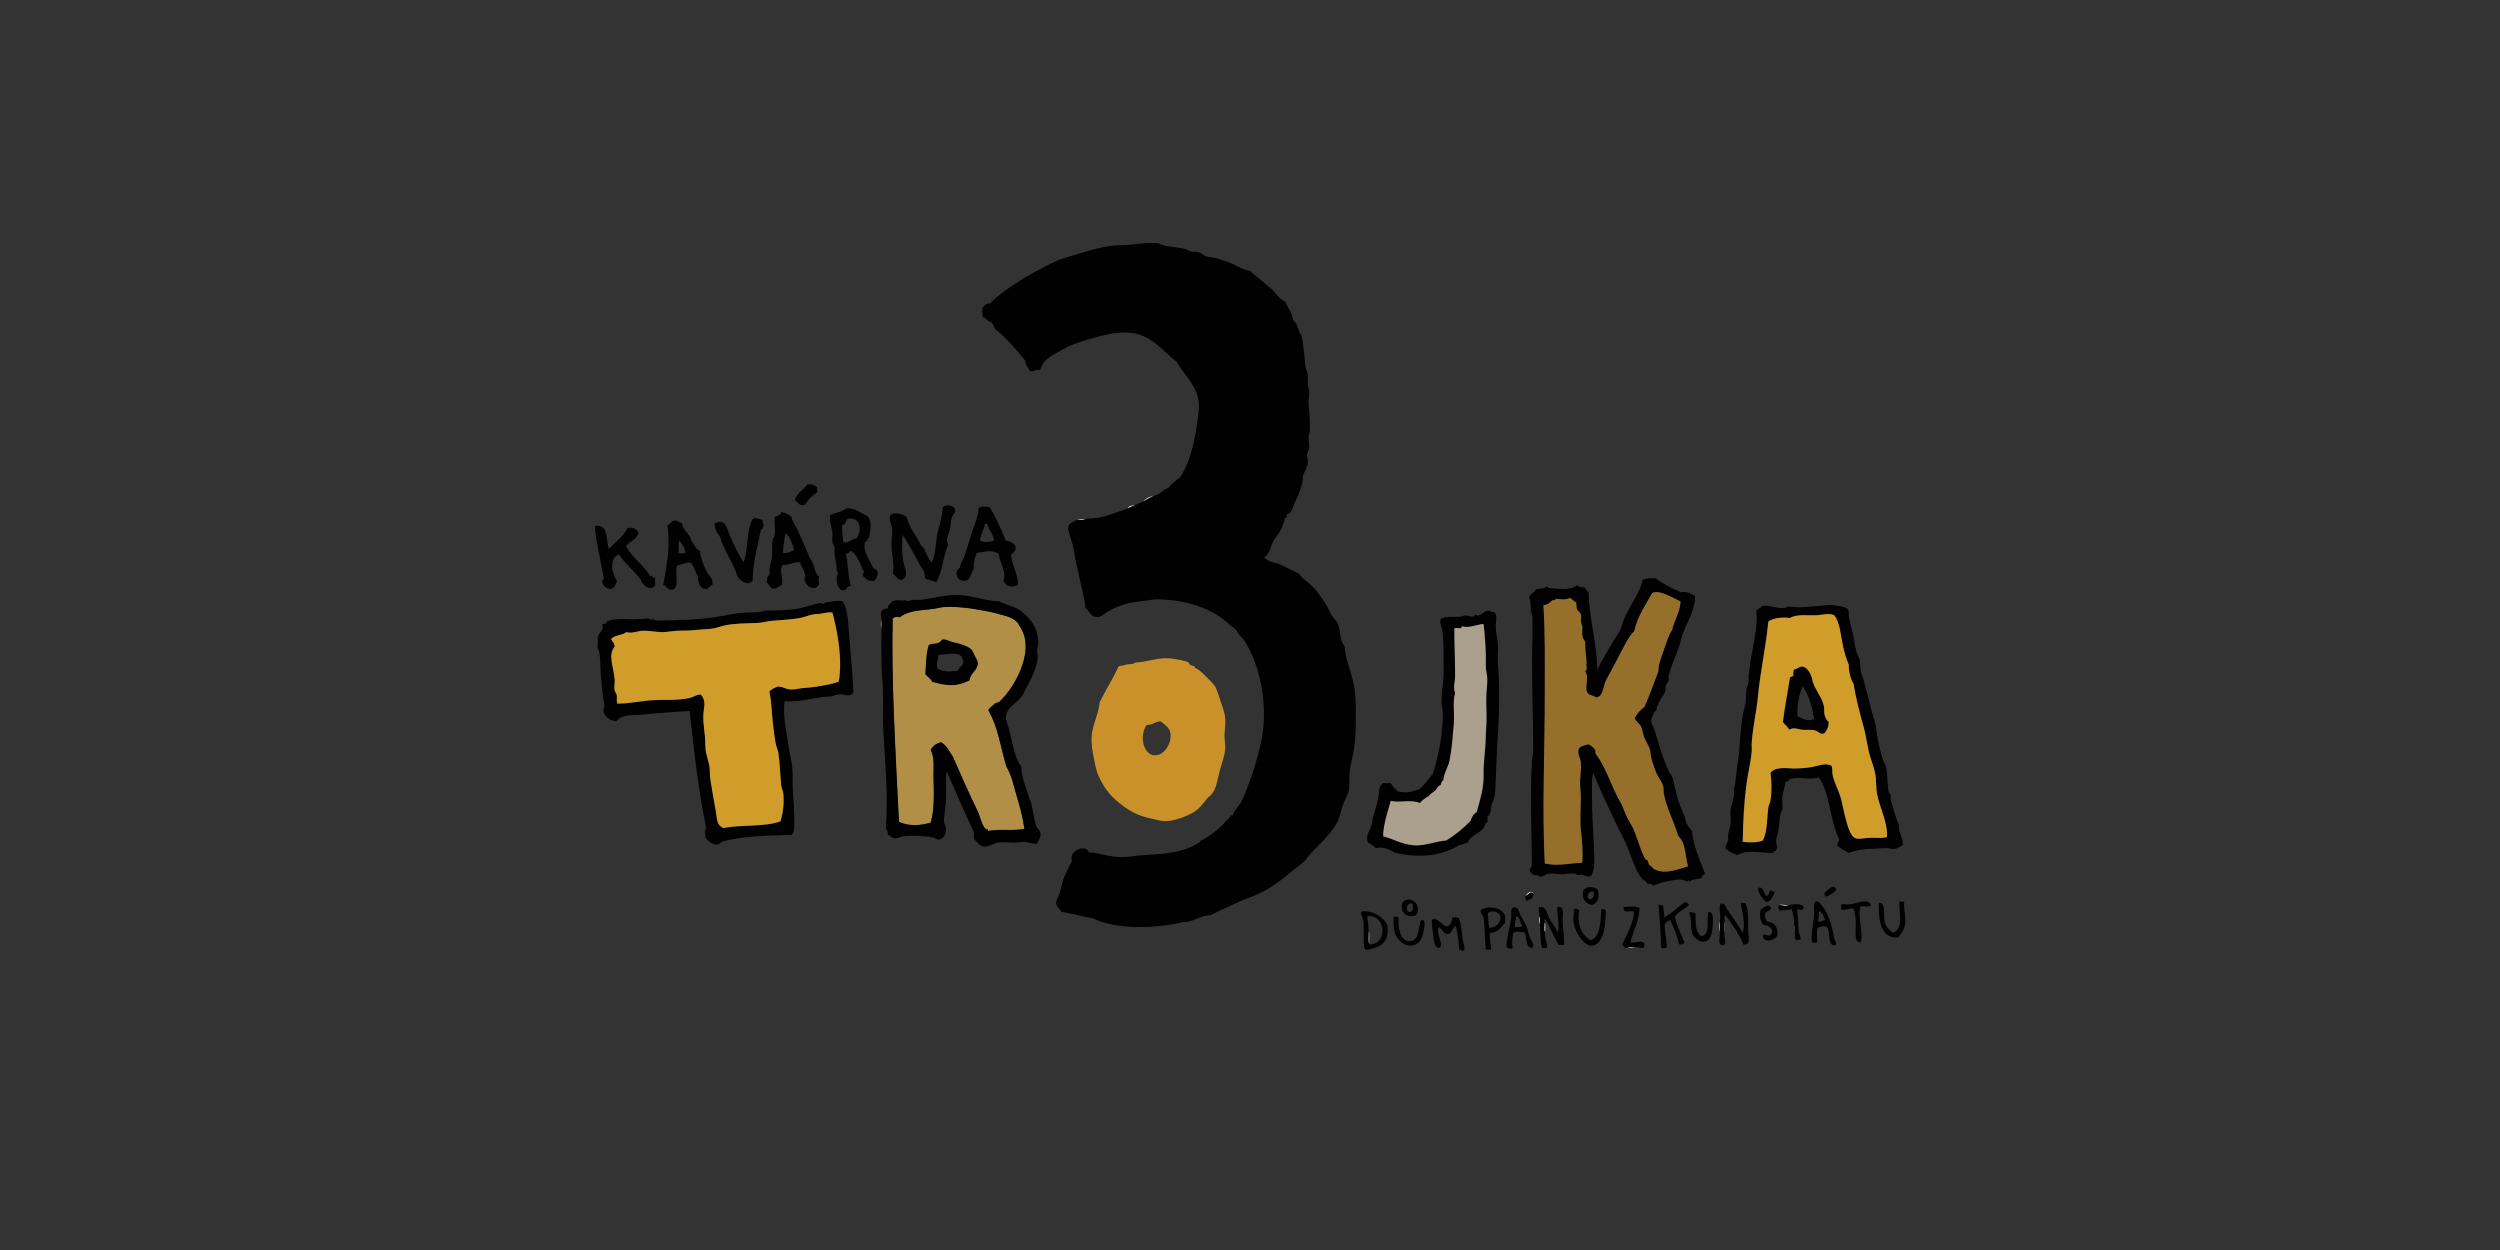 <?xml version="1.0" encoding="UTF-8"?>
<svg id="Layer_1" data-name="Layer 1" xmlns="http://www.w3.org/2000/svg" viewBox="0 0 200 100">
  <rect x="0" y="0" width="200" height="100" fill="#333333" stroke="none"/>
  <defs>
    <style>
      .cls-1 {
        fill: none;
      }

      .cls-2, .cls-3 {
        fill: #010101;
      }

      .cls-4 {
        fill: #d19d2a;
      }

      .cls-4, .cls-5, .cls-6, .cls-3, .cls-7, .cls-8, .cls-9, .cls-10, .cls-11, .cls-12 {
        fill-rule: evenodd;
      }

      .cls-5 {
        fill: #a4a4a5;
      }

      .cls-6 {
        fill: #ab9f8d;
      }

      .cls-7 {
        fill: #ca912b;
      }

      .cls-8 {
        fill: #96702a;
      }

      .cls-9 {
        fill: #b28f47;
      }

      .cls-10 {
        fill: #d3d3d3;
      }

      .cls-11 {
        fill: #f2f2f2;
      }

      .cls-12 {
        fill: #4b4b4b;
      }
    </style>
  </defs>
  <path class="cls-11" d="M91.48,40.14c.18-.29.52-.4.89-.5-.3.16-.63.3-.89.5Z"/>
  <path class="cls-11" d="M90.2,40.69c.1-.2.33-.26.61-.28-.21.08-.4.19-.61.28Z"/>
  <path class="cls-11" d="M86.16,41.58c.18-.17.51.07.67-.06-.14.17-.47.04-.67.06Z"/>
  <path class="cls-11" d="M122.07,71.67c.07-.21.53-.55.61-.11-.19-.39-.4.03-.61.11Z"/>
  <path class="cls-3" d="M122.68,71.56c-.05.3-.27.43-.55.5-.08-.08-.18-.27-.06-.39.21-.08.42-.5.61-.11Z"/>
  <path class="cls-3" d="M113.26,73.23c-.75.26-1.33-.29-1.05-1.05.66-.67,1.65.32,1.05,1.05ZM112.65,72.95h.22c.17-.08.23-.47.11-.67-.45-.12-.53.48-.33.67Z"/>
  <path class="cls-3" d="M146.85,75.61c-.71.18-.37-1.13-.72-1.5-.31-.04-.5.05-.72.11-.11.33,0,.92-.06,1.16-.16.06-.23.06-.39,0-.11-.67.11-1.45.17-2.22.03-.35-.1-.76.11-1.05.09,0,.21-.03.22.06.06,0,.1.01.11.06.66.67.97,1.69,1.16,2.83,0,.21.29.33.11.55h0ZM145.52,72.89c.04.34-.07.52-.06.83.29.07.33-.12.55-.11-.1-.3-.2-.61-.5-.72h0Z"/>
  <path class="cls-5" d="M142.36,72.4c.16-.12.48.07.78,0-.27.15-.48.05-.78,0Z"/>
  <path class="cls-3" d="M111.49,73.34c.15,0,.32-.02.39.06-.03.78.09,1.8.78,1.88.85.1.79-.89,1-1.66.41-.09.31.32.28.61-.08.73-.41,1.59-1.39,1.39-.29-.06-.73-.46-.89-.78-.19-.39-.17-1.15-.17-1.5Z"/>
  <path class="cls-3" d="M92.36,39.64c.49-.08.66-.48,1.11-.61.26-.29.52-.59.89-.78.8-1.15,1.19-2.75,1.44-4.6.06-.43.14-.93.11-1.33-.1-1.51-1.21-2.3-1.77-3.38-1.11-.81-2.02-2.23-3.88-2.33-1.15-.06-2.2.26-3.21.55-.79.23-1.36.42-2,.78-.5.28-1.2.62-1.55,1.05-.15.19-.17.46-.33.61-.39-.06-.46.19-.78.06-.16-.25-.35-.47-.39-.83-.73-.93-1.52-1.81-2.44-2.55,0-.24-.18-.3-.22-.5-.35-.02-.38-.36-.72-.39-.02-.33-.04-.5-.06-.72.19-.14.24-.42.61-.39,1.32-1.26,3.12-2.3,4.93-3.21.69-.35,1.42-.55,2.38-.83.89-.26,1.69-.51,2.77-.61.39-.04.82,0,1.22-.06.79-.09,1.44-.18,2.22-.11.62.33,1.3.27,2.05.44.19.04.37.18.55.22.21.05.4,0,.61.06.22.07.39.26.61.33.2.06.41.06.61.11.46.12,1,.26,1.5.5.35.17.85.47,1.39.55.44.45.98.79,1.44,1.22.53.36.79.98,1.39,1.27.18.51.54.82.61,1.44.41.3.37.93.67,1.22.13.69.21,1.3.28,2.16,0,.13.02.32.06.44.06.23.14.34.17.67.02.21-.02.45,0,.67.02.22.1.45.11.67.01.28-.08.55-.06.83.05.56.13,1.37.11,2.11,0,.22-.1.44-.11.67-.01.27.08.53.06.78-.02.17-.15.33-.17.5-.03.24.09.49.06.72-.05.33-.26.68-.39,1-.03.77-.27,1.35-.55,1.94-.17.35-.28.73-.44,1-.06.1-.2.08-.28.17-.09.11.05.34-.17.28-.07.37-.22.72-.39,1.05-.16.3-.41.55-.55.83-.22.43-.27,1.01-.72,1.27.29.4.82.4,1.22.55.21.08.51.25.78.39.26.13.57.24.78.39.1.07.16.24.28.33.44.37.89.67,1.22,1.16.23.34.5.68.72,1.05.14.24.23.52.39.78.15.24.4.42.5.67.23.57.13,1.3.55,1.83.08,1.37.72,2.28.83,3.77.08,1.07.07,2.47,0,3.71-.05.87-.34,1.72-.44,2.55-.06.5.03,1-.06,1.44-.07.39-.36.85-.5,1.27-.16.48-.25.97-.44,1.33-.69,1.26-1.91,2.09-2.61,3.1-.56.43-1.09.88-1.66,1.33-.54.42-1.14.85-1.77,1.16-.67.34-1.41.55-2.11.89-.66.31-1.34.61-2,.94-.54-.02-1.07.34-1.72.5-.15.04-.31.01-.5.06-2.14.49-5.24.64-7.21-.33-.88-.12-1.61-.38-2.49-.5-.07-.24-.34-.35-.39-.61-.06-.33.17-.6.28-.94.13-.43.18-.89.39-1.33.21-.45.37-.85.55-1.11.02-.2-.05-.49.06-.61.21-.39,1.07-.76,1.33-.17.94.08,1.72.4,2.61.39.51,0,1.15-.13,1.88-.17.7-.03,1.29-.07,1.94-.17,1.02-.15,1.61-.37,2.38-.83.09-.05.08-.13.17-.17.5-.22.95-.59,1.39-.94.22-.18.3-.27.5-.5.12-.15.23-.22.39-.39.02-.02.04-.15.06-.17.03-.02.15.03.17,0,.03-.03.07-.21.11-.28.12-.19.37-.45.5-.67.19-.34.39-.78.55-1.22.4-1.03.75-2.14,1.05-3.38.74-3,.02-6.43-1.27-8.43-.11-.17-.25-.27-.39-.44-.13-.15-.2-.36-.33-.5-.08-.08-.23-.13-.33-.22-.46-.42-.95-.84-1.61-1.16-.94-.47-2.04-.83-3.44-.94-.55-.04-.89-.08-1.39,0-.54.09-1.37.15-2,.33-.57.16-.91.3-1.44.61-.28.16-.53.44-.83.44-.56,0-.57-.45-.94-.72-.16-1.19-.53-2.49-.78-3.71-.09-.43-.15-.95-.28-1.44-.11-.45-.41-1.1-.33-1.39.08-.29.54-.39.72-.55.19-.02.53.12.67-.06,1.41,0,2.32-.49,3.38-.83.21-.09.4-.19.61-.28.24-.08.41-.22.67-.28.26-.2.59-.33.89-.5h0Z"/>
  <path class="cls-3" d="M65.37,39.42s-.04,0-.06,0c-.36.25-.67.56-.89.94-.48.2-.55-.19-.83-.33.16-.6.68-.84,1-1.27.39-.06.59.07.78.22v.44Z"/>
  <path class="cls-1" d="M62.82,42.63c-.05.6-.19,1.09-.17,1.61.41.04.6-.14.89-.22-.18-.53-.32-1.09-.72-1.39Z"/>
  <path class="cls-1" d="M67.81,41.52c-.16.16-.17.45-.44.5,0,.51.04.96.11,1.39.49.03.63-.3,1.05-.33.43-.57.38-1.76-.72-1.55Z"/>
  <path class="cls-1" d="M78.78,41.91c0,.37-.36.81-.39,1.33.29.17.8.15,1.11,0-.05-.54-.39-.79-.5-1.27-.07-.02-.11-.08-.22-.06h0Z"/>
  <path class="cls-2" d="M80.89,44.35c.74-.48.25-1.02-.44-1.11-.35-.94-.86-1.97-1.27-2.66-.3-.05-.67-.11-.89.06-.06.71-.24,1.12-.44,1.66-.25.7-.41,1.38-.67,2.11-.12.34-.32.62-.39,1-.54.38-.2,1.11.39,1.05.53-.05.44-.61.72-.94-.03-.61.08-.8.22-1.27.63-.11,1.29-.3,1.77.06.09.75.65,1.42.39,2.16.17.46.77.62,1.16.28-.02-.96-.49-1.47-.55-2.38h0ZM78.4,43.24c.03-.52.38-.96.39-1.33.12-.02.15.04.22.06.11.48.45.74.5,1.27-.3.15-.82.17-1.11,0h0Z"/>
  <path class="cls-2" d="M65.54,46.12c-.34-.24-.35-.67-.5-1.05-.07-.18-.2-.32-.28-.5-.32-.72-.62-1.46-.94-2.16-.16-.35-.43-.66-.5-1.05-.22-.19-.46-.35-.83-.39-.02.28-.34.25-.5.39-.09.52.1,1.09-.06,1.61-.03.09-.09.05-.11.17-.09.49-.03.93-.06,1.39-.02.26-.11.51-.17.78-.05.25,0,.52-.06.72,0,0-.1.03-.11.06-.09.2-.02.39-.11.5.25.14.24.45.55.5.26.04.41-.18.67-.28.2-.62-.25-1.13.06-1.61.52.05.71-.25,1.44-.22-.04.25.38.64.39,1.11,0,.08-.08.19-.06.28.15.62.84.95,1.16.39.02-.3-.08-.37,0-.61h0ZM62.65,44.24c-.02-.52.12-1.01.17-1.61.4.3.55.86.72,1.39-.29.08-.48.26-.89.22Z"/>
  <path class="cls-2" d="M69.86,45.46c-.24-.67-.83-1.21-.67-2.11.21-.01.16-.28.33-.33.07-.61.31-1.23-.11-1.72-.57-.26-1.07-.73-1.72-.61-.32.27-.86.32-1.27.5-.09.4.09.85.17,1.39.03.23-.04.51,0,.78.02.16.14.28.17.44.03.18-.03.36,0,.55.07.46.19.89.17,1.22,0,.13.11.19.11.28,0,.12-.1.21-.11.33-.03.45.14,1.03.5,1.05.25.02.28-.18.39-.28.1-.09.29-.01.22-.17-.21-.73-.19-1.88-.39-2.49.29.07.24-.2.44-.22.55.37.72,1.13,1.05,1.72-.08.05-.12.14-.11.28.24.2.38.5.94.39.24-.31.45-.87-.11-1h0ZM68.53,43.07c-.42.04-.56.36-1.05.33-.07-.43-.12-.88-.11-1.39.27-.04.29-.34.44-.5,1.1-.21,1.15.98.72,1.55Z"/>
  <path class="cls-3" d="M48.69,43.91c.53-.52,1.15-.95,1.5-1.66.36-.1.79.05.89.39-.15.53-.71.66-1,1.05.5.94,1.39,1.5,1.94,2.38.2-.01.2.17.39.17v.61c-.43.46-1.03-.02-1.16-.5-.53-.7-1.24-1.23-1.72-2-.86.33-.56,1.52-.17,2.16-.12.22-.19.57-.5.61-.26.03-.69-.26-.67-.61,0-.15.11-.14.11-.22,0-.19-.11-.59-.17-.94-.15-.92-.52-2.37-.55-3.27,1.08-.19.9,1,1.11,1.83h0Z"/>
  <path class="cls-3" d="M60.22,46.46c-.43.44-.97.03-1.22-.33-.34-1.18-1.05-1.98-1.39-3.16-.2-.32-.44-.59-.44-1.11.8-.35.9.15,1.16.83.25.65.82,1.84,1.16,2.27.39-1.03.2-2.44.72-3.44.24-.16.55.02.78.06,0,.17.18.44.06.55-.09.04.01.27-.17.22-.28,1.42-.63,2.45-.67,4.1h0Z"/>
  <path class="cls-3" d="M135.6,47.67c.05,1-.59,2.02-.94,2.94-.15.4-.24.86-.39,1.27-.28.79-.57,1.34-.78,2.22-.03.11.03.25,0,.33-.04.14-.18.24-.22.39-.05.18,0,.34-.06.5-.17.45-.66.92-.72,1.55-.16.04-.19.22-.28.39-.03.07-.14.3-.11.5.02.13.17.33.22.5.32.99.72,2.55,1.27,3.6.04.08.14.15.17.22.24.7.3,1.45.55,2.11.14.36.31.81.5,1.22.01.03-.02.15,0,.17.14.12.02.03.11.28.03.09.14.11.11.22.13.11.19.29.33.39.14,1.36.64,2.35,1.05,3.44-.12.09-.28.13-.28.33-.3.05-.37.08-.78.17-.05,0-.14.11-.17.11-.07,0-.02-.1-.06-.11-.06-.02-.04.11-.06.11-.22,0-.41-.17-.67-.17-.18,0-.52.07-.78.11-.53.08-.92.21-1.39.39-.04-.2-.32-.11-.44-.17-.05-.02-.07-.14-.11-.17-.18-.13-.25-.14-.44-.39-.04-.05-.06-.1-.11-.17-.35-.51-.64-1.49-.94-2.22-.27-.66-.64-1.3-.94-1.94-.64-1.37-1.3-2.72-1.77-3.94-.12.29-.11.59-.11.94-.01,1.04.01,2.57.11,3.99.03.47.03.97.06,1.44.02.39.02.66,0,1.11-.01.26-.12.43-.22.72-.27.17-.46,0-.72-.06-.13-.02-.24.03-.39,0-.09-.02-.13-.1-.22-.11-.33-.03-.67.06-1.05.06s-.84-.14-1.22,0c-.2.14-.24.14-.44.22-.05-.15-.22.13-.17-.17-.33.12-.56-.08-.72-.28-.02-.24.13-.31.17-.5-.01-2.75-.16-5.45,0-8.26.02-.29.11-.66.11-1.05-.02-2.91-.16-5.99-.06-8.92.02-.53-.03-1.13,0-1.72-.26-.33-.04-1.24-.28-1.44.07-.33.44-.38.55-.67.26-.02.32-.06.67-.11.09-.01.16-.11.22-.11.06,0,.14.11.17.11.08.01.51.05.67.06.6.03,1.12.06,1.55-.28.24.12.23.17.61.17.09.15.19.29.33.39.02,2.06.74,4.37.67,6.21.61-1.15,1.27-2.24,1.94-3.33.27-1.36,1.49-2.67,1.72-3.88.46-.13.66-.15,1.05-.11.58.46,1.28.79,2,1.11.45-.09.75.07,1.11.28h0ZM127.62,59.98c.08.17-.02.21.06.33.88,1.13,1.28,2.75,2.05,3.99.24.58.45,1.17.78,1.66.44.73.66,1.9,1.11,2.72.04.07.14.06.22.17.07.1.05.25.11.33.03.05.13.07.17.11.18.2.12.18.33.28.82.38,1.84-.05,2.61-.28-.21-.63-.18-1.32-.44-1.94-.09-.22-.32-.39-.39-.61-.33-1.08-.91-2.13-1.11-3.27-.03-.19,0-.42-.06-.61-.1-.36-.39-.66-.55-1.05-.11-.28-.24-.64-.33-.94-.11-.36-.11-.74-.22-1.05-.09-.25-.28-.49-.39-.78-.12-.32-.16-.71-.28-.94-.11-.21-.44-.4-.5-.67.19-.37.46-.65.78-.89.41-.9.74-1.88,1.11-2.83,0-.57.24-1.14.44-1.72.2-.56.35-1.16.67-1.61.19-.91.6-1.3.67-2.27-.6-.27-1.71-.98-2.27-.67-.54.96-1.15,1.84-1.44,3.05-.24.24-.46.58-.67.94-.18.32-.36.7-.55,1.05-.18.34-.37.7-.55,1.05-.19.36-.44.73-.55,1.05-.19.52-.18,1.11-.72,1.22-.15-.14-.42-.17-.61-.28-.44-.43.12-1.27-.28-1.83.19-.1.11-.32.11-.44.02-.64-.12-1.24-.11-1.94-.35-.37-.2-.85-.22-1.16,0-.14-.09-.27-.11-.44-.03-.2.05-.42,0-.55-.07-.21-.24-.26-.33-.44-.06-.26,0-.29-.06-.55-.22-.06-.29-.27-.5-.33-.54.2-.71.06-1.11.06-.07.06-.1.16-.28.11-.19.16-.29.36-.72.39.15,2.26.1,4.58.11,6.87.01,5.07-.23,9.35,0,13.8,1.09.23,1.78,0,2.99-.06.08-.82-.01-1.71-.11-2.66-.09-.86.01-1.74,0-2.61,0-.45-.08-.88-.06-1.33.02-.49.11-.97.06-1.44-.03-.29-.3-.76-.17-1.05.1-.24.49-.32.83-.39.19.12.38.25.5.44h0Z"/>
  <path class="cls-3" d="M151.89,66.02c.03.74.37.89.33,1.61-.22.06-.38.24-.61.28-.24.04-.49-.06-.72-.06-.41,0-.9.06-1.16.06-.48-.02-1.31.11-1.83.33-.32-.2-.67-.36-.94-.61.05-.17.15-.3.17-.5-.74-1.44-.72-3.64-1.61-4.93-.75.22-1.62-.09-2.27.11-.17.05-.22.32-.44.22.03.39-.17.75-.22,1.16-.04.33.04.66,0,1-.02.17-.12.31-.17.5-.07.31-.06.7-.11,1.05-.06.4-.21.79-.22,1.05-.02.26.18.43,0,.72-.08.13-.27.07-.22.22-.88.04-2.08-.3-2.88.17-.38-.1-.67-.29-.94-.5-.02-.32.12-.47.22-.67-.1-.49.11-.88.17-1.27s-.04-.82,0-1.16c.05-.39.22-.76.28-1.16.02-.16-.02-.34,0-.5.02-.21.09-.41.11-.61.06-.56.12-1.05.22-1.72.17-1.08.12-2.25.39-3.66.06-.33.17-.67.22-1,.05-.33,0-.67.06-1,.03-.18.14-.37.17-.55.03-.17-.02-.37,0-.55.08-.71.2-1.49.33-2.16.13-.67.42-2.15.28-2.94-.01-.17.2-.25.33-.33.03-.02.1-.11.11-.11.65-.22,1.51.41,2.11,0,1.05.19,2.17-.06,3.33-.11.22-.01,1.25.11,1.44.33.12.14.06.46.11.72.09.52.28,1.09.39,1.72.05.3.1.6.17.89.06.26.23.51.28.72.08.33.03.68.11,1,.06.23.15.44.22.67.31,1.05.55,2.25.89,3.33.13.43.13.87.22,1.33.11.54.25,1.12.44,1.72.05.17.18.32.22.5.16.63.1,1.33.22,2,.02.11.14.21.17.33.03.12-.03.23,0,.33.17.61.4,1.46.67,2.05h0ZM150.17,63.58c-.11-.56-.06-1.17-.17-1.72-.11-.58-.36-1.14-.5-1.72-.15-.64-.22-1.28-.39-1.88-.33-1.2-.66-2.36-.83-3.55-.26-.37-.4-1.08-.39-1.55-.18-.38-.32-.85-.44-1.39-.21-.94-.26-1.99-.72-2.55-.46-.21-.9-.02-1.44,0-.72.03-1.55-.11-2.11.22-.66-.09-1.31,0-1.72.28-.18,1.9-.69,4.26-.83,5.99-.09,1.12-.4,2.34-.5,3.71-.02.21.02.44,0,.67-.07.87-.29,1.72-.39,2.44-.25,1.83-.29,3.12-.33,4.82.67.06,1.16.06,1.61-.11.38-.77.31-1.73.44-2.66.03-.18.14-.37.17-.55.12-.75.09-1.52,0-2.22.49-.56,1.53-.31,2.05-.33.3-.01.8-.04,1.22-.11.53-.09,1.12-.38,1.61-.11.12.18.03.47.11.83.1.45.42,1.05.61,1.66.17.56.27,1.25.44,1.83.18.6.35,1.36.83,1.5.28.08.77-.07,1.22-.06.58.02.89.06,1.22-.06.07-1.16-.56-2.28-.78-3.38h0Z"/>
  <path class="cls-10" d="M70.53,50.28c-.09-.09-.09-.57,0-.67v.67Z"/>
  <path class="cls-3" d="M68.25,55.43c-.28.38-.69.1-1.05.11-.22,0-.49.13-.72.17-.25.04-.49.02-.72.06-.14.02-.37.06-.67.11-.67.11-1.45.28-2.33.22-.13,1.21.13,2.32.28,3.27.08.55.18,1.14.28,1.61.15.75.06,1.53.11,2.33.04.65.12,1.5.11,2.27,0,.44.08.9-.22,1.22-1.83.03-4.18.1-5.6.55-.17.15-.18.21-.39.22-.36.01-.68-.31-.89-.55.01-.23-.11-.57.06-.78-.65-3.07-1-6.37-1.33-9.37-.49.05-1,.06-1.5.11-.73.07-1.38.07-2.05.17-.92.12-1.75-.09-2.33.55-.49-.03-.91-.36-1-.78-.05-.24.08-.33.06-.55-.15-.71-.21-1.58-.28-2.33-.08-.84.01-1.73-.28-2.27.09-.38-.03-.61.06-.89.09-.28.48-.47.33-.94.08-.05.16,0,.28-.06.04-.02.09-.16.11-.17.67-.27,1.36-.17,2.22-.17.36,0,.74-.06,1.11-.06.05,0,.14.11.17.11.04,0,.13-.07.22-.06.05,0,.09.11.17.11,1.6,0,3.65-.05,5.49-.39.5-.09.91-.19,1.39-.22.49-.04.94-.03,1.44-.06.13,0,.25-.1.39-.11.65-.05,1.73,0,2.66-.17.6-.1,1.19-.35,1.77-.44.09-.01.18.08.28.06.05-.01.06-.09.17-.11.47-.07.89-.18,1.33-.11.45.57.46,1.6.55,2.72.12,1.5.31,3.26.33,4.6h0ZM65.87,49.06c-.27.08-.6.04-.89.11-.35.08-.65.22-1,.28-.73.12-1.49.15-2.27.22-.4.04-.77.15-1.16.17-.87.03-1.67.03-2.44.17-.35.06-.73.22-1.11.28-.43.06-.9.06-1.33.11-.5.06-.97.04-1.44.06-.42.02-.86.12-1.27.11-.53,0-.99-.13-1.5-.11-.46.01-.87.25-1.33.11-.31.28-.96.22-1.22.55,0,.14.28.3.28.61-.56.66-.08,1.61,0,2.61.03.33-.07.61,0,.89.03.13.15.25.17.39.04.24-.07.45.06.67,1.05,0,1.95-.23,2.88-.28.93-.05,1.87.05,2.88-.17.26-.06.56-.27.89-.28.34.3.31.85.28,1.05-.15.86-.02,1.55.06,2.27.03.36.01.76.06,1.11.07.53.32,1.11.33,1.66,0,.34,0,.47.06.78.1.65.25,1.57.39,2.27.1.55.08,1.03.33,1.33.09.1.21.12.28.22,1.4-.3,3.35-.07,4.6-.55.19-.66.3-1.45.22-2.22-.02-.21-.14-.44-.17-.67-.08-.81-.11-1.69-.22-2.55-.03-.26-.18-.52-.22-.78-.17-.92-.27-1.92-.33-2.83-.03-.49-.08-.88-.17-1.33.08-.14.56-.38.67-.39.32-.04.61.18.94.22.37.04.78-.08,1.11-.11.39-.03.7-.06,1.05-.11.69-.11,1.24-.21,1.77-.39.32-1.69-.07-3.94-.5-5.54-.21-.04-.63.03-.72.06h0Z"/>
  <path class="cls-3" d="M109.44,67.41c-.23-.48.14-.98.28-1.39.07-.19.05-.41.11-.61.15-.52.34-1.08.44-1.61.08-.44-.03-.9.39-1.16.32,0,.33.04.61,0,.12.28.36.46.55.67.77.17,1.05.03,1.72-.17.45-.35.75-.84,1.11-1.27.46-1.54.77-3.13.78-4.82,0-.27-.11-.56-.11-.83,0-.94.2-1.87.17-2.77-.03-.98.05-2.03-.11-3.05-.05-.3-.26-.58-.11-.89.47-.24,1-.14,1.5-.17.14,0,.29-.1.44-.11.21,0,.49.17.72.06.01,0,.05-.11.06-.11.09-.01.22.07.28.06.29-.08.5-.38.78-.39.16,0,.34.2.5.11.26.31.12.73.11,1.11,0,.48.12.96.17,1.44.05.53-.04,1.07,0,1.55.19,2.23.09,4.39-.06,6.71-.05.85-.07,1.78-.11,2.55-.03.73.01,1.39-.33,2-.04.47-.09.85-.33,1v.44c-.24.08-.2.34-.33.5-.36.44-1.04.6-1.27,1.16-.26,0-.34.18-.61.17-1.57.93-3.3,1.08-5.27.61-.35-.31-1.07-.5-1.44-.33-.17-.18-.38-.32-.61-.44h0ZM118.53,49.95c-.55.1-1.06.32-1.55.17-.05.3-.37.06-.61.17-.02,1.19.06,2.49.06,3.77,0,.46-.18.97,0,1.39-.22.75-.03,1.62-.11,2.55-.08.95-.16,1.94-.33,2.83-.11.58-.48,1.06-.5,1.61-.11.06-.17.15-.22.39-.23.05-.3.3-.44.44-.16.16-.39.24-.5.44-.29.13-.52.33-.72.55-.75-.31-1.57,0-2.33-.17-.25.86-.6,1.91-.61,2.83.75.18,1.55.67,2.49.72.88.05,1.7-.32,2.55-.39.73-.44,1.36-.97,1.94-1.55.1-.31.24-.58.5-.72.26-.92.58-1.95.55-2.94-.03-.96.14-1.94.17-2.94,0-.43.04-.84.06-1.27.03-.72-.05-1.49,0-2.38.02-.44.09-.87.06-1.27-.02-.28-.12-.55-.11-.83.04-1.17-.05-2.23-.17-3.38h-.17Z"/>
  <path class="cls-3" d="M74.02,53.94c.09-.86.04-1.58.28-2.33.34-.2.87-.02,1.05-.44.3-.07.49.09.78.17.39.11.69.15,1.11.33.51.22.55.32.72.72.07.16.28.45.28.67,0,.6-.58.75-.67,1.39-1.09.53-1.81.44-2.99.11-.13-.26-.39-.39-.55-.61ZM77.07,52.94c0-.12-.12-.39-.17-.44-.34-.37-1.22-.13-1.83-.11,0,.33-.21.68-.06,1.11.52.29.95.21,1.61.17.11-.35.44-.36.44-.72h0Z"/>
  <path class="cls-7" d="M89.48,53.33c.12-.1.29-.06.44-.11.24-.08.33-.09.67-.11.1,0,.18-.1.28-.11.18-.02.38-.03.55-.06.79-.12,1.5-.41,2.55-.22.25.04.85.13,1.11.28.07.04.06.13.11.17.11.09.27.06.39.17.05.04-.03.09.06.11.16.04.53.36.67.5.18.17.39.39.55.55.09.09.21.22.33.39.12.16.33.81.44,1.16.15.48.34.88.39,1.44.03.39-.04.83-.06,1.27-.01.39.07.79.06,1.11-.02.51-.24,1.06-.39,1.61-.27.95-.27,1.58-.78,2.16-.06.06-.17.1-.22.17-.53.61-.68.97-1.44,1.33-.47.22-1.31.58-2.05.55-.31-.01-.76-.15-1.11-.22-.27-.06-.53-.14-.78-.22-.43-.14-.94-.44-1.33-.72-.97-.7-1.53-1.34-2.05-2.49-.13-.28-.23-.71-.33-1.22-.14-.69-.29-1.37-.17-2.22.11-.76.51-1.51.61-2.44.48-.96,1.04-1.84,1.5-2.83h0ZM92.36,60.42c.74.07,1.42-.97,1.27-1.77-.08-.46-.42-.66-.78-.94-.47,0-.61.31-1.11.28-.62.85-.29,2.36.61,2.44h0Z"/>
  <path class="cls-3" d="M143.14,58.37c-.12-.25-.35-.39-.5-.61.14-1.17.38-2.28.55-3.49,0-.18.22-.11.28-.22-.02-.2,0-.36.06-.5.3-.02.42-.25.67-.22.46.05.76.73.83,1.22.21.67.73,1.22.89,1.94.05.23-.01.48.06.72.06.19.15.41.33.55-.01.4-.12.6-.33.89-.33.17-.47-.13-.78-.22-.29-.08-.77,0-1.11-.06-.22-.03-.55-.21-.94,0h0ZM144.19,54.88c-.26.76-.44,1.51-.39,2.44.41.16.92.48,1.33.17-.18-1-.42-1.94-.94-2.61Z"/>
  <path class="cls-8" d="M127.12,59.54c-.34.07-.73.15-.83.39-.13.3.13.77.17,1.05.05.47-.03.95-.06,1.44-.02.45.05.88.06,1.33.01.87-.09,1.75,0,2.61.1.95.18,1.84.11,2.66-1.21.05-1.91.29-2.99.06-.23-4.45.01-8.73,0-13.8,0-2.29.04-4.61-.11-6.87.43-.03.53-.23.72-.39.18.05.21-.05.28-.11.4,0,.57.15,1.11-.06.21.07.28.27.5.33.06.26,0,.29.06.55.1.18.26.24.33.44.05.14-.03.36,0,.55.02.18.1.3.11.44.02.31-.12.79.22,1.16-.01.7.13,1.3.11,1.94,0,.13.08.35-.11.44.4.56-.16,1.39.28,1.83.19.11.45.14.61.28.55-.11.53-.7.72-1.22.12-.33.37-.69.55-1.05.18-.36.37-.71.55-1.05.19-.35.37-.73.55-1.05.21-.36.42-.71.67-.94.29-1.21.9-2.09,1.44-3.05.57-.31,1.67.4,2.27.67-.07.97-.47,1.36-.67,2.27-.31.44-.47,1.05-.67,1.61-.21.58-.44,1.15-.44,1.72-.37.94-.7,1.93-1.11,2.83-.31.24-.59.52-.78.89.06.26.39.45.5.67.12.23.15.63.28.94.11.28.3.52.39.78.11.31.11.7.22,1.05.09.3.22.66.33.94.16.39.45.69.55,1.05.05.19.02.42.06.61.2,1.14.78,2.19,1.11,3.27.07.22.3.39.39.61.27.62.24,1.31.44,1.94-.76.22-1.79.66-2.61.28-.21-.1-.15-.08-.33-.28-.04-.04-.13-.06-.17-.11-.06-.08-.04-.24-.11-.33-.08-.11-.18-.09-.22-.17-.45-.82-.67-1.98-1.11-2.72-.32-.49-.54-1.09-.78-1.66-.77-1.24-1.17-2.86-2.05-3.99-.07-.12.03-.16-.06-.33-.12-.19-.3-.32-.5-.44h0Z"/>
  <path class="cls-3" d="M137.59,73.73c.1-.62-.13-1.06.06-1.44.37-.06.4.27.55.5.38.55.86,1.19,1.22,1.83.24-.74-.05-1.66-.17-2.38h.39c.27.58.2,1.6.22,2.33.01.43.24,1.01-.39,1-.35-.92-.91-1.64-1.44-2.38-.13.08-.02.39-.06.55-.09.17-.09.72,0,.89-.07.36.15.68,0,.94-.06,0-.1.01-.11.06-.53-.05-.23-.64-.28-1.11v-.78h0Z"/>
  <path class="cls-3" d="M130.22,75.83c-.28.06-.3-.14-.44-.22.32-.88.86-1.55.94-2.66-.3-.17-.9.21-.83-.39.37-.01.95-.1,1.27.06-.02,1.12-.56,1.97-.72,2.77.42.08.87-.19,1.11.06.03.18-.04.26-.06.39-.27.01-.42-.1-.72-.06-.17.03-.48-.07-.55.06h0Z"/>
  <path class="cls-3" d="M119.19,74.61c-.05.53.08.88.11,1.33-.15.06-.29.06-.44,0-.09-.68-.05-1.59-.17-2.49-.03-.27-.29-.3-.22-.67.73-.37,1.62-.17,1.94.44v.61c-.31.32-.67.88-1.22.78h0ZM120.02,73.28c-.09-.32-.69-.52-1-.22.05.37.05.8.11,1.16.56.02,1.02-.47.89-.94h0Z"/>
  <path class="cls-3" d="M109.16,75.89c-.15-.58.01-1.52-.11-2.27-.05-.27-.24-.5-.11-.72.9-.06,1.7.43,2.05,1.11.15,1.15-.33,1.67-1.22,1.88-.25.06-.43.18-.61,0h0ZM109.55,75.5v.06c1.5,0,1.36-2.42-.17-2.27.06.39.1.79.11,1.22.04.31-.07.78.06,1Z"/>
  <path class="cls-3" d="M133.99,73.28c.14.84.52,1.44.78,2.16-.12.06-.23.14-.44.11-.17-.71-.41-1.36-.72-1.94-.19.07-.33.18-.44.33,0,.65.18,1.35.17,1.83-.13.09-.27.14-.44.06-.04-.89-.12-2.48-.22-3.44.19-.04.21.08.39.06-.03.37.1.57.06.94.64-.32,1.09-.83,1.66-1.22.19,0,.24.13.33.22-.33.33-.82.52-1.11.89h0Z"/>
  <path class="cls-3" d="M122.57,75.83c-.58-.04-.4-.86-.61-1.27-.33.08-.54-.13-.89.06-.09.39-.13.8-.06,1.22-.21.12-.38.01-.5-.11.03-.76.3-1.59.39-2.33.03-.28-.12-.7.22-.83.38-.01.41.45.55.72.14.26.33.5.44.78.12.28.16.64.28.94.1.27.43.57.17.83h0ZM121.3,73.28c-.03.3-.13.53-.11.89.25,0,.47,0,.61-.11-.22-.21-.18-.67-.5-.78h0Z"/>
  <path class="cls-3" d="M136.15,74.89c.77-.26.28-1.35.55-1.94.38-.01.34.54.33.89-.03.73-.14,1.53-.83,1.5-.26-.01-.66-.32-.78-.55-.23-.48-.04-1.26-.28-1.77.2-.11.33,0,.5.06.01.76-.02,1.57.5,1.83h0Z"/>
  <path class="cls-3" d="M123.13,73.34c.08-.25-.1-.4,0-.78.61-.09.65.61.83.94.21.39.51.74.67,1.11.15-.63-.06-1.38-.06-2.05.64-.14.42.67.44,1.16.03.7.15,1.35.11,1.88h-.44c-.36-.67-.67-1.39-1.05-2.05-.12,0-.03.2-.06.28.03.22-.07.59.06.72-.12.57.23.89.11,1.27-.18.08-.18.01-.39,0-.15-.48-.1-1.24-.17-1.94-.03-.17.07-.48-.06-.55Z"/>
  <path class="cls-10" d="M123.18,73.89c-.13-.08-.02-.39-.06-.55.13.08.02.39.06.55Z"/>
  <path class="cls-5" d="M137.59,73.73v.78c-.09-.13-.09-.64,0-.78Z"/>
  <path class="cls-12" d="M137.98,73.73v.89c-.09-.17-.09-.72,0-.89Z"/>
  <path class="cls-3" d="M117.08,76.05c-.17.04-.16-.09-.33-.06-.08-.66-.13-1.34-.28-1.94-.22.18-.33.48-.55.67-.51.05-.49-.43-.83-.55-.23.56.4,1.22.11,1.66-.49.04-.49-.62-.55-1.05-.06-.44-.12-.93-.11-1.22.56-.18.74.47,1.22.55.32-.07.36-.41.44-.72.2-.02.36,0,.5.06.2.48.25,1.16.33,1.77.04.29.23.61.06.83h0Z"/>
  <path class="cls-12" d="M143.52,74c.13.09.02.42.06.61-.13-.09-.02-.42-.06-.61Z"/>
  <path class="cls-11" d="M123.62,74.56c-.13-.13-.02-.5-.06-.72.13.13.02.5.06.72Z"/>
  <path class="cls-5" d="M109.49,74.5c.13.22.02.68.06,1-.13-.22-.02-.68-.06-1Z"/>
  <path class="cls-5" d="M130.22,75.83c.08-.13.39-.02.55-.06-.08.13-.39.02-.55.06Z"/>
  <path class="cls-9" d="M79.06,56.82c.79,1.34.94,2.83,1.44,4.49.45.76.58,1.55.83,2.38.23.76.48,1.63.61,2.61-1.09.19-1.75-.02-2.94.17.11-.19-.08-.08-.17-.17-.31-.3-.42-1-.67-1.5-.71-1.44-1.34-2.92-1.94-4.27-.28-.42-.5-.9-.94-1.16-.39.09-.67.29-.83.61.32.64.21,1.38.22,2.11.02,1.24.11,2.51-.22,3.71-.84.24-1.73.32-2.55-.06-.29-5.89-.62-11.5-.5-16.3.14-.06.4-.18.55-.06.88-.7,2.19-.52,3.21-.78.5-.12,1.29-.07,2,0,.35.03.68.07,1.16.17.45.09.97.17,1.55.33.62.18,1.1.24,1.55.72.03.03.07.17.11.22.15.19.14.21.28.5.79,1.73-.58,4.39-1.88,5.6-.19.07-.18.08-.33.11-.13.16-.36.23-.55.55h0ZM74.57,54.55c1.19.33,1.9.42,2.99-.11.09-.63.66-.78.67-1.39,0-.22-.21-.5-.28-.67-.18-.4-.21-.5-.72-.72-.42-.18-.72-.23-1.11-.33-.28-.08-.47-.24-.78-.17-.19.43-.71.24-1.05.44-.24.75-.19,1.47-.28,2.33.17.22.43.35.55.61Z"/>
  <path class="cls-4" d="M66.59,49c.43,1.6.82,3.85.5,5.54-.53.18-1.09.28-1.77.39-.36.06-.66.08-1.05.11-.33.03-.74.15-1.11.11-.33-.04-.62-.26-.94-.22-.1.01-.58.24-.67.39.09.45.13.84.17,1.33.06.9.17,1.91.33,2.83.05.25.19.52.22.78.12.86.14,1.74.22,2.55.02.23.15.45.17.67.08.77-.03,1.56-.22,2.22-1.25.48-3.2.25-4.6.55-.07-.1-.19-.12-.28-.22-.25-.3-.23-.78-.33-1.33-.13-.71-.29-1.62-.39-2.27-.05-.3-.05-.44-.06-.78,0-.56-.27-1.13-.33-1.66-.04-.35-.02-.75-.06-1.11-.07-.72-.21-1.41-.06-2.27.04-.21.06-.75-.28-1.05-.33.01-.63.22-.89.28-1.02.21-1.96.12-2.88.17-.93.05-1.84.27-2.88.28-.12-.21-.02-.42-.06-.67-.02-.13-.13-.25-.17-.39-.07-.28.03-.55,0-.89-.08-1-.56-1.94,0-2.61,0-.31-.27-.47-.28-.61.26-.33.91-.28,1.22-.55.46.14.88-.1,1.33-.11.5-.02.97.1,1.5.11.41,0,.85-.09,1.27-.11.47-.02.94,0,1.44-.06.43-.05.9-.05,1.33-.11.38-.06.76-.21,1.11-.28.77-.14,1.57-.14,2.44-.17.4-.01.76-.13,1.16-.17.79-.07,1.54-.1,2.27-.22.34-.06.65-.2,1-.28.29-.07.61-.03.89-.11.09-.03.52-.09.72-.06h0Z"/>
  <path class="cls-4" d="M150.95,66.96c-.33.11-.64.07-1.22.06-.45-.01-.94.13-1.22.06-.48-.13-.66-.89-.83-1.5-.17-.58-.27-1.27-.44-1.83-.19-.61-.51-1.21-.61-1.66-.08-.36,0-.65-.11-.83-.48-.27-1.08.02-1.61.11-.42.07-.92.1-1.22.11-.52.03-1.56-.23-2.05.33.09.69.12,1.47,0,2.22-.03.19-.14.37-.17.55-.13.93-.06,1.89-.44,2.66-.45.17-.93.17-1.61.11.04-1.7.08-2.99.33-4.82.1-.72.32-1.57.39-2.44.02-.22-.02-.45,0-.67.1-1.37.4-2.59.5-3.71.15-1.72.65-4.09.83-5.99.41-.28,1.06-.36,1.72-.28.55-.33,1.39-.19,2.11-.22.54-.02.98-.21,1.44,0,.46.56.51,1.61.72,2.55.12.54.27,1,.44,1.39-.01.47.13,1.18.39,1.55.18,1.19.5,2.35.83,3.55.16.6.24,1.24.39,1.88.13.58.39,1.14.5,1.72.11.55.05,1.16.17,1.72.22,1.1.85,2.22.78,3.38h0ZM144.08,58.37c.33.05.82-.03,1.11.06.3.09.45.39.78.22.21-.29.32-.49.33-.89-.18-.14-.27-.36-.33-.55-.07-.24,0-.49-.06-.72-.16-.72-.68-1.27-.89-1.94-.07-.49-.37-1.17-.83-1.22-.25-.03-.37.2-.67.22-.05.14-.07.3-.06.5-.05.11-.29.05-.28.22-.18,1.21-.42,2.32-.55,3.49.15.22.38.36.5.61.39-.21.72-.03.94,0h0Z"/>
  <path class="cls-6" d="M118.69,49.95c.11,1.15.2,2.21.17,3.38,0,.28.09.55.11.83.03.41-.03.84-.06,1.27-.05.9.03,1.67,0,2.38-.02.43-.05.85-.06,1.27-.02,1-.2,1.98-.17,2.94.03.99-.29,2.02-.55,2.94-.26.15-.4.41-.5.72-.58.58-1.21,1.12-1.94,1.55-.85.07-1.67.44-2.55.39-.94-.05-1.74-.54-2.49-.72.01-.91.36-1.97.61-2.83.76.18,1.58-.14,2.33.17.2-.23.43-.42.72-.55.11-.21.34-.29.5-.44.14-.14.21-.4.44-.44.05-.23.11-.33.22-.39.02-.55.39-1.03.5-1.61.17-.88.25-1.88.33-2.83.08-.93-.11-1.8.11-2.55-.18-.41,0-.92,0-1.39,0-1.27-.07-2.58-.06-3.77.24-.11.56.13.61-.17.49.15,1-.06,1.55-.17h.17Z"/>
  <path class="cls-3" d="M75.85,43.57c-.42,1-.45,2.15-.94,2.99-.32-.07-.61-.16-.89-.28,0-.18-.09-.27-.06-.5-.64-.95-1.1-2.08-1.77-2.99.01.58-.07,1.3.06,2.05.1.64.53,1.21-.11,1.55-.45-.02-.49-.4-.72-.5.16-.68-.09-1.55-.11-2.33,0-.45.1-.87.06-1.27-.05-.42-.32-.76-.11-1.11.35-.23.94-.06,1.27.17.21.9.77,1.44,1.11,2.22.07.12.16.21.28.28.16.43.35.83.61,1.16.36-.73.3-1.65.5-2.49.15-.64.37-1.24.39-1.94.33-.3.98-.15,1,.28,0,.2-.19.29-.28.55-.08.25-.08.71-.17,1.05-.12.48-.37.66-.11,1.11h0Z"/>
  <path class="cls-3" d="M56.61,45.85c-.29-.51-.58-1.25-.61-1.77-.36-.15-.55-.66-.72-.89-.04-.06,0-.15-.06-.22-.24-.36-.64-.68-.67-1.16-.22.07-.27-.15-.44-.17-.33-.03-.52.23-.72.44.26,1.47-.03,3.1-.33,4.71.29.11.33.43.67.39.72-.08.2-1.35.44-1.94.39-.06.63-.26,1.11-.22.21.28.35.7.55,1.11-.03.49.23.99.61,1,.24,0,.31-.24.55-.33.09-.52-.24-.69-.39-.94h0ZM54.28,44.24c.04-.42-.03-.68.06-1,.21.29.45.55.5,1-.26.02-.32.07-.55,0h0Z"/>
  <path class="cls-3" d="M70.53,49.61c.02-.21-.16-.5,0-.67.03-.22.3-.22.5-.28-.03-.28.21-.31.28-.5.31-.18.54-.15,1-.11.04,0,.09-.09.17-.06,0,0,.06.11.06.11.15,0,.33-.09.5-.11.21-.02.41.02.61,0,.92-.1,2.03-.45,3.1-.39,1.09.06,2.1.48,3.16.5.68.35,1.23.36,1.83.83.67.52,1.31,1.29,1.33,2.49,0,.21-.09.36-.11.61-.01.18.07.39.06.55-.13,1.22-.77,2.1-1.22,3.05-.39.61-1.3.97-1.33,1.72-.01.28.11.52.22.89.31,1,.41,2.31,1,3.05.02.55.16,1.13.39,1.77.08.24.23.62.28.89.02.1.1.12.11.17.16.61.22,1.3.44,2,.1.23.3.28.33.55.04.31-.18.59-.28.83-.33.02-.54-.06-.78-.11-.32-.07-.29-.05-.72,0-.45.06-1.04-.04-1.5,0-.47.05-.94.4-1.27.33-.34-.06-.56-.4-.78-.61v-.55c-.79-1.63-1.45-3.23-2.16-4.82-.14.26-.06.61-.06.94,0,.35,0,.73,0,1.11-.01.77-.2,1.52-.17,1.94.01.18.16.37.17.55.02.39-.2.88-.61.89-.16,0-.25-.12-.44-.17-.53-.13-1.68-.17-2.33-.11-.25.02-.5.21-.78.17-.23-.04-.23-.2-.5-.28,0-.22-.05-.39-.17-.5.23-2.7-.09-5.54-.22-8.31-.03-.7.02-1.41,0-2.11-.01-.5,0-.96-.06-1.61-.03-.45-.05-.64-.06-1.27-.01-.97-.02-1.83,0-2.72v-.67h0ZM79.62,56.27c.15-.03.14-.04.33-.11,1.31-1.21,2.67-3.87,1.88-5.6-.13-.29-.12-.31-.28-.5-.04-.05-.09-.2-.11-.22-.45-.48-.93-.54-1.55-.72-.58-.17-1.11-.25-1.55-.33-.48-.09-.82-.13-1.16-.17-.71-.07-1.49-.12-2,0-1.02.25-2.34.08-3.21.78-.16-.13-.42,0-.55.06-.12,4.8.21,10.41.5,16.3.82.37,1.71.3,2.55.06.33-1.2.24-2.47.22-3.71-.01-.73.1-1.47-.22-2.11.16-.32.45-.52.83-.61.44.26.66.75.94,1.16.6,1.35,1.23,2.83,1.94,4.27.24.5.36,1.19.67,1.5.09.09.27-.03.17.17,1.18-.19,1.84.03,2.94-.17-.13-.97-.38-1.85-.61-2.61-.25-.83-.38-1.62-.83-2.38-.5-1.66-.66-3.15-1.44-4.49.2-.32.43-.39.55-.55h0Z"/>
  <path class="cls-3" d="M146.9,71.18c-.2.26-.48.45-.83.55-.02-.11-.16-.1-.11-.28.2-.22.78-.84.94-.28h0Z"/>
  <path class="cls-3" d="M127.34,72.4c-.53-.15-.82-.46-.67-1.16.17-.34.81-.34,1.11-.11.27.5.04,1.19-.44,1.27h0ZM127.28,71.95c.17-.11.26-.3.22-.61-.46-.13-.7.6-.22.61Z"/>
  <path class="cls-3" d="M141.31,71.67c.23-.03.2-.32.33-.44.17,0,.19.14.33.17-.13.33-.28.64-.61.78-.35-.22-.58-.57-.72-1-.02-.09.05-.09.06-.17.47-.04.35.5.61.67h0Z"/>
  <path class="cls-3" d="M149.68,72.4c-.09.22-.57.06-.83.11-.28.76.25,2.16,0,2.88-.6-.02-.35-.97-.39-1.66-.02-.41-.08-.74-.17-1.05-.39-.04-.67.21-1,.06v-.39c.2-.05.4.03.67,0,.61-.06,1.44-.54,1.72.06h0Z"/>
  <path class="cls-3" d="M152.34,72.17c-.07.52.17,1.24.06,1.83-.08.43-.36.76-.55,1-1.49.09-1.56-1.55-1.55-2.77.64-.1.33,1.12.5,1.61.14.4.38.57.61.78.97-.31.45-1.77.55-2.49.15,0,.32-.02.39.06Z"/>
  <path class="cls-3" d="M143.14,72.4c.31-.04.96-.19,1.16.17,0,.3-.34.21-.55.17.12.58.08,1.3.17,1.88.03.21.2.37.11.55-.2.01-.21.08-.39,0-.1-.1-.04-.36-.06-.55-.03-.19.07-.52-.06-.61.05-.53-.11-.85-.17-1.27-.32.05-.64.09-1,.11-.07-.17-.14-.34,0-.44.3.05.51.15.78,0h0Z"/>
  <path class="cls-3" d="M141.69,72.67c-.1.26-.44.18-.5.5-.03.18.07.34.17.55.59.06.88.41.83,1.11-.18.36-1.1.73-1.16,0,.16-.14.34.03.55,0,.48-.33,0-.84-.5-.83-.24-.25-.36-.76-.22-1.22.19-.15.67-.59.83-.11h0Z"/>
  <path class="cls-3" d="M126.34,72.78c-.2,1.15.18,2.07.94,2.44.8-.34.75-1.6.83-2.49.5-.09.34.36.33.67-.03,1.01-.24,1.94-.89,2.22-.72.3-1.56-1.05-1.66-1.77-.07-.46.04-.82.06-1.16.17,0,.27.07.39.11h0Z"/>
</svg>